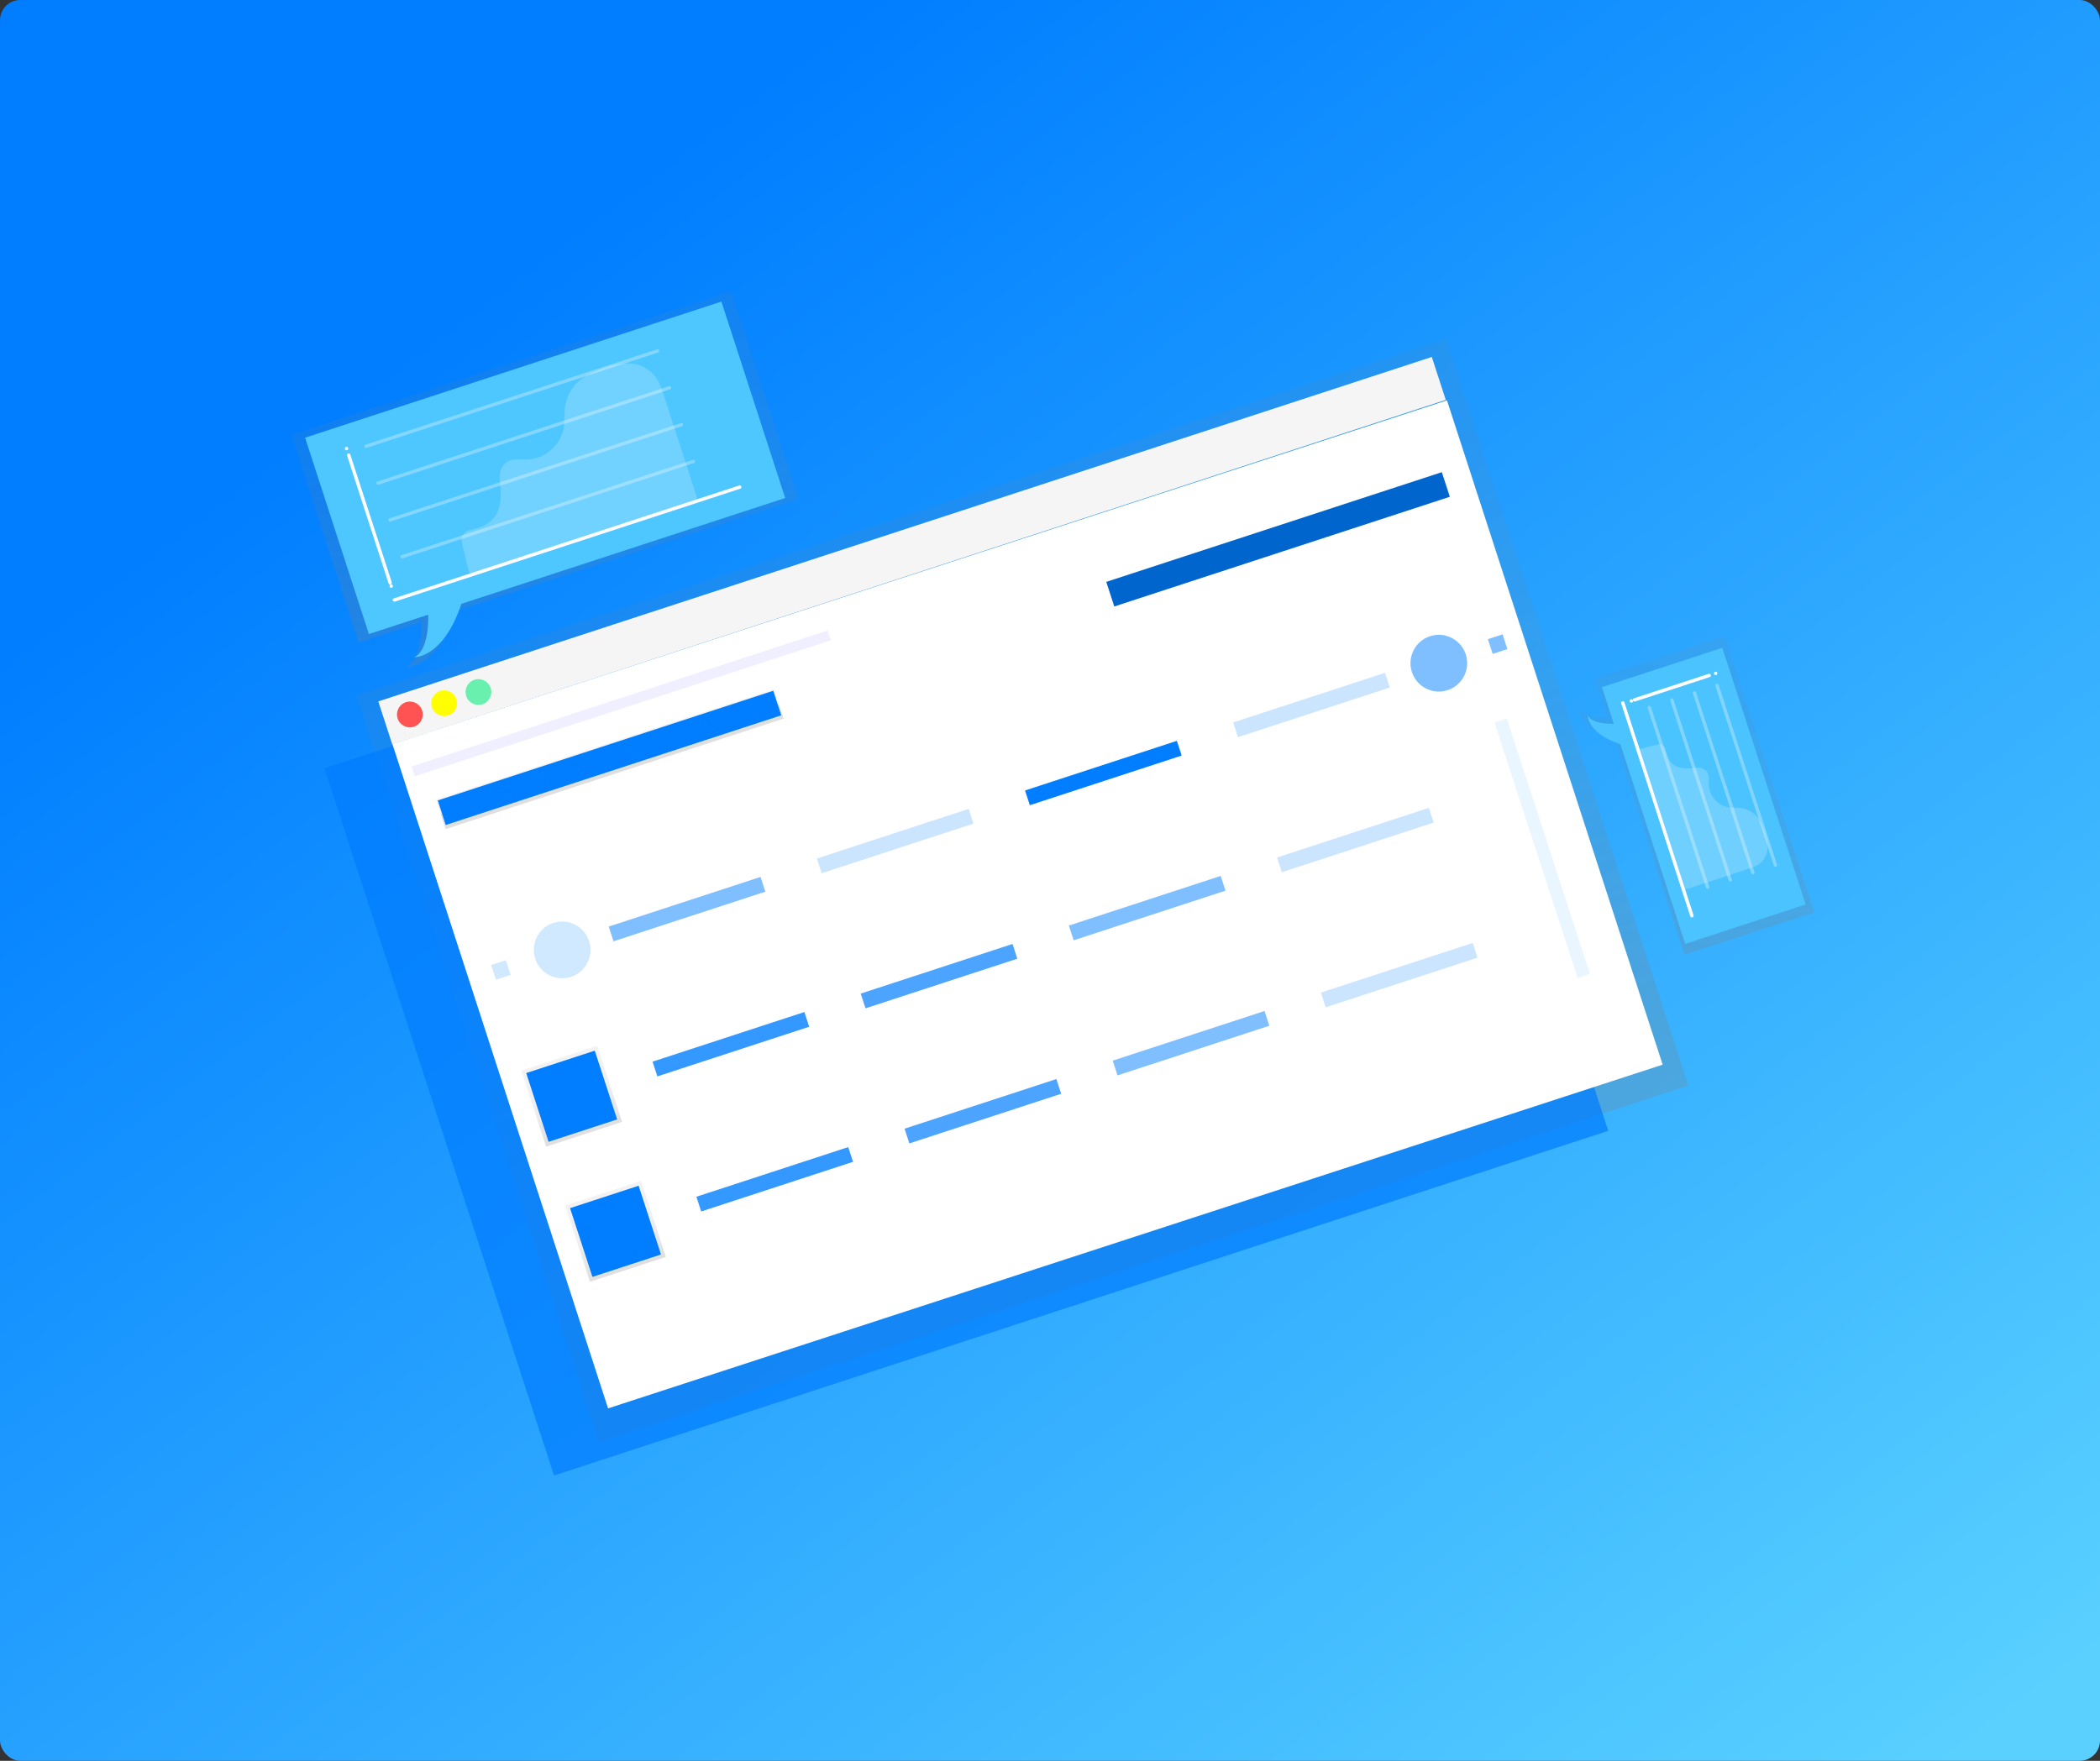 <?xml version="1.0" encoding="UTF-8"?>
<svg width="310px" height="260px" viewBox="0 0 310 260" version="1.1" xmlns="http://www.w3.org/2000/svg" xmlns:xlink="http://www.w3.org/1999/xlink">
    <rect x="0" y="0" width="310" height="260" fill="#333333" stroke="none"/>
    <!-- Generator: Sketch 53.2 (72643) - https://sketchapp.com -->
    <title>results</title>
    <desc>Created with Sketch.</desc>
    <defs>
        <linearGradient x1="27.711%" y1="12.944%" x2="100%" y2="93.103%" id="linearGradient-1">
            <stop stop-color="#007EFF" offset="0%"></stop>
            <stop stop-color="#59D0FF" offset="100%"></stop>
        </linearGradient>
        <linearGradient x1="59.122%" y1="73.22%" x2="40.884%" y2="26.77%" id="linearGradient-2">
            <stop stop-color="#808080" stop-opacity="0.25" offset="0%"></stop>
            <stop stop-color="#808080" stop-opacity="0.12" offset="54%"></stop>
            <stop stop-color="#808080" stop-opacity="0.1" offset="100%"></stop>
        </linearGradient>
        <linearGradient x1="49.994%" y1="50.388%" x2="49.998%" y2="49.613%" id="linearGradient-3">
            <stop stop-color="#808080" stop-opacity="0.25" offset="0%"></stop>
            <stop stop-color="#808080" stop-opacity="0.12" offset="54%"></stop>
            <stop stop-color="#808080" stop-opacity="0.1" offset="100%"></stop>
        </linearGradient>
        <linearGradient x1="49.914%" y1="100.055%" x2="49.966%" y2="0.013%" id="linearGradient-4">
            <stop stop-color="#808080" stop-opacity="0.25" offset="0%"></stop>
            <stop stop-color="#808080" stop-opacity="0.12" offset="54%"></stop>
            <stop stop-color="#808080" stop-opacity="0.1" offset="100%"></stop>
        </linearGradient>
        <linearGradient x1="49.905%" y1="100.055%" x2="49.958%" y2="0.013%" id="linearGradient-5">
            <stop stop-color="#808080" stop-opacity="0.25" offset="0%"></stop>
            <stop stop-color="#808080" stop-opacity="0.12" offset="54%"></stop>
            <stop stop-color="#808080" stop-opacity="0.1" offset="100%"></stop>
        </linearGradient>
        <linearGradient x1="50%" y1="100%" x2="50%" y2="0%" id="linearGradient-6">
            <stop stop-color="#808080" stop-opacity="0.25" offset="0%"></stop>
            <stop stop-color="#808080" stop-opacity="0.12" offset="54%"></stop>
            <stop stop-color="#808080" stop-opacity="0.1" offset="100%"></stop>
        </linearGradient>
        <linearGradient x1="50.004%" y1="100.032%" x2="50.004%" y2="0.016%" id="linearGradient-7">
            <stop stop-color="#808080" stop-opacity="0.25" offset="0%"></stop>
            <stop stop-color="#808080" stop-opacity="0.12" offset="54%"></stop>
            <stop stop-color="#808080" stop-opacity="0.1" offset="100%"></stop>
        </linearGradient>
    </defs>
    <g id="Inspiration" stroke="none" stroke-width="1" fill="none" fill-rule="evenodd">
        <g id="Round-4---v1" transform="translate(-965, -2327)">
            <g id="results" transform="translate(965, 2327)">
                <rect id="Rectangle" fill="url(#linearGradient-1)" x="0" y="0" width="310" height="260" rx="3"></rect>
                <polygon id="Path" fill="url(#linearGradient-2)" fill-rule="nonzero" points="52.589 102.67 54.764 109.37 88.369 212.912 249.237 160.3 215.631 56.758 213.459 50.057"></polygon>
                <polygon id="Path" fill="#007DFF" fill-rule="nonzero" opacity="0.7" points="47.887 113.435 49.945 119.782 81.781 217.875 237.408 166.977 205.571 68.882 203.513 62.538"></polygon>
                <polygon id="Rectangle" fill="#F5F5F5" fill-rule="nonzero" transform="translate(134.633, 81.308) rotate(-18.072) translate(-134.633, -81.308) " points="52.823 78.029 216.447 77.921 216.442 84.588 52.818 84.695"></polygon>
                <polygon id="Rectangle" fill="#FFFFFF" fill-rule="nonzero" transform="translate(151.682, 133.537) rotate(-18.02) translate(-151.682, -133.537) " points="69.847 82.025 233.585 81.918 233.518 185.048 69.779 185.155"></polygon>
                <path d="M62.312,104.907 C62.636,105.908 62.09,106.982 61.092,107.308 C60.094,107.633 59.022,107.086 58.697,106.086 C58.372,105.086 58.917,104.011 59.915,103.685 C60.914,103.36 61.986,103.907 62.312,104.907 Z" id="Path" fill="#FF5252" fill-rule="nonzero"></path>
                <path d="M67.371,103.252 C67.695,104.253 67.149,105.327 66.151,105.653 C65.153,105.978 64.081,105.431 63.756,104.431 C63.431,103.431 63.976,102.356 64.974,102.03 C65.972,101.705 67.045,102.252 67.371,103.252 Z" id="Path" fill="#FFFF00" fill-rule="nonzero"></path>
                <path d="M72.432,101.595 C72.756,102.595 72.21,103.67 71.212,103.995 C70.214,104.321 69.142,103.774 68.817,102.774 C68.492,101.774 69.037,100.699 70.035,100.373 C71.034,100.047 72.106,100.595 72.432,101.595 L72.432,101.595 Z" id="Path" fill="#69F0AE" fill-rule="nonzero"></path>
                <polygon id="Rectangle" fill="url(#linearGradient-3)" fill-rule="nonzero" transform="translate(90.03, 112.09) rotate(-18.07) translate(-90.03, -112.09) " points="63.788 109.821 116.275 109.786 116.272 114.36 63.785 114.395"></polygon>
                <polygon id="Rectangle" fill="#007EFF" fill-rule="nonzero" transform="translate(89.972, 111.908) rotate(-18.07) translate(-89.972, -111.908) " points="63.919 110.02 116.027 109.986 116.025 113.797 63.917 113.831"></polygon>
                <polygon id="Rectangle" fill="#007EFF" fill-rule="nonzero" transform="translate(188.665, 79.636) rotate(-18.07) translate(-188.665, -79.636) " points="162.612 77.747 214.72 77.713 214.718 81.524 162.61 81.559"></polygon>
                <polygon id="Rectangle" fill="#000000" fill-rule="nonzero" opacity="0.2" transform="translate(188.665, 79.636) rotate(-18.07) translate(-188.665, -79.636) " points="162.612 77.747 214.72 77.713 214.718 81.524 162.61 81.559"></polygon>
                <polygon id="Rectangle" fill="#1793FF" fill-rule="nonzero" opacity="0.2" transform="translate(73.943, 143.224) rotate(-18.07) translate(-73.943, -143.224) " points="72.802 142.081 75.085 142.079 75.084 144.366 72.801 144.368"></polygon>
                <polygon id="Rectangle" fill="#007EFF" fill-rule="nonzero" opacity="0.5" transform="translate(221.078, 95.111) rotate(-18.07) translate(-221.078, -95.111) " points="219.937 93.969 222.22 93.967 222.219 96.254 219.936 96.256"></polygon>
                <path d="M86.96,138.963 C87.484,140.575 86.988,142.345 85.702,143.448 C84.416,144.55 82.594,144.768 81.086,143.999 C79.578,143.23 78.68,141.626 78.812,139.935 C78.944,138.244 80.08,136.799 81.689,136.275 C83.885,135.562 86.242,136.764 86.96,138.963 L86.96,138.963 Z" id="Path" fill="#1793FF" fill-rule="nonzero" opacity="0.2"></path>
                <path d="M216.377,96.638 C217.087,98.84 215.881,101.203 213.683,101.915 C211.486,102.627 209.128,101.419 208.417,99.217 C207.705,97.015 208.909,94.651 211.106,93.938 C213.306,93.226 215.664,94.434 216.377,96.638 Z" id="Path" fill="#007EFF" fill-rule="nonzero" opacity="0.5"></path>
                <polygon id="Rectangle" fill="#007EFF" fill-rule="nonzero" opacity="0.5" transform="translate(101.417, 134.239) rotate(-18.07) translate(-101.417, -134.239) " points="89.628 133.104 113.208 133.088 113.206 135.375 89.626 135.391"></polygon>
                <polygon id="Rectangle" fill="#007EFF" fill-rule="nonzero" opacity="0.8" transform="translate(107.889, 154.186) rotate(-18.07) translate(-107.889, -154.186) " points="96.1 153.05 119.68 153.035 119.679 155.322 96.098 155.337"></polygon>
                <polygon id="Rectangle" fill="#007EFF" fill-rule="nonzero" opacity="0.7" transform="translate(138.617, 144.136) rotate(-18.07) translate(-138.617, -144.136) " points="126.828 143.001 150.408 142.985 150.406 145.272 126.826 145.288"></polygon>
                <polygon id="Rectangle" fill="#007EFF" fill-rule="nonzero" opacity="0.5" transform="translate(169.346, 134.09) rotate(-18.07) translate(-169.346, -134.09) " points="157.557 132.954 181.137 132.939 181.135 135.226 157.555 135.241"></polygon>
                <polygon id="Rectangle" fill="#007EFF" fill-rule="nonzero" opacity="0.2" transform="translate(200.076, 124.04) rotate(-18.07) translate(-200.076, -124.04) " points="188.287 122.905 211.867 122.889 211.866 125.176 188.286 125.192"></polygon>
                <polygon id="Rectangle" fill="#007EFF" fill-rule="nonzero" opacity="0.8" transform="translate(114.361, 174.132) rotate(-18.07) translate(-114.361, -174.132) " points="102.572 172.997 126.152 172.981 126.151 175.268 102.571 175.284"></polygon>
                <polygon id="Rectangle" fill="#007EFF" fill-rule="nonzero" opacity="0.7" transform="translate(145.089, 164.083) rotate(-18.07) translate(-145.089, -164.083) " points="133.3 162.947 156.88 162.932 156.879 165.219 133.298 165.234"></polygon>
                <polygon id="Rectangle" fill="#007EFF" fill-rule="nonzero" opacity="0.5" transform="translate(175.818, 154.036) rotate(-18.07) translate(-175.818, -154.036) " points="164.029 152.901 187.609 152.885 187.607 155.172 164.027 155.188"></polygon>
                <polygon id="Rectangle" fill="#007EFF" fill-rule="nonzero" opacity="0.2" transform="translate(206.549, 143.987) rotate(-18.07) translate(-206.549, -143.987) " points="194.759 142.851 218.339 142.836 218.338 145.123 194.758 145.138"></polygon>
                <polygon id="Rectangle" fill="#007EFF" fill-rule="nonzero" opacity="0.2" transform="translate(132.145, 124.19) rotate(-18.07) translate(-132.145, -124.19) " points="120.356 123.054 143.936 123.039 143.934 125.326 120.354 125.341"></polygon>
                <polygon id="Rectangle" fill="#007EFF" fill-rule="nonzero" transform="translate(162.874, 114.143) rotate(-18.07) translate(-162.874, -114.143) " points="151.084 113.008 174.665 112.992 174.663 115.279 151.083 115.295"></polygon>
                <polygon id="Rectangle" fill="#007EFF" fill-rule="nonzero" opacity="0.2" transform="translate(193.602, 104.097) rotate(-18.07) translate(-193.602, -104.097) " points="181.813 102.961 205.393 102.946 205.391 105.233 181.811 105.248"></polygon>
                <polygon id="Rectangle" fill="url(#linearGradient-4)" fill-rule="nonzero" transform="translate(84.39, 161.869) rotate(-18.07) translate(-84.39, -161.869) " points="78.499 155.963 90.29 155.955 90.282 167.775 78.491 167.783"></polygon>
                <polygon id="Rectangle" fill="url(#linearGradient-5)" fill-rule="nonzero" transform="translate(90.863, 181.815) rotate(-18.07) translate(-90.863, -181.815) " points="84.971 175.909 96.762 175.901 96.754 187.721 84.963 187.729"></polygon>
                <polygon id="Rectangle" fill="#007EFF" fill-rule="nonzero" transform="translate(84.39, 161.869) rotate(-18.07) translate(-84.39, -161.869) " points="79.07 156.535 89.718 156.528 89.711 167.203 79.063 167.21"></polygon>
                <polygon id="Rectangle" fill="#007EFF" fill-rule="nonzero" transform="translate(90.863, 181.815) rotate(-18.07) translate(-90.863, -181.815) " points="85.542 176.481 96.19 176.474 96.183 187.149 85.535 187.156"></polygon>
                <path d="M107.911,43 L43,64.23 L52.945,94.873 L62.192,91.847 C62.227,93.198 62.165,97.433 60.03,98.485 C60.03,98.485 64.557,98.632 67.363,90.155 L117.854,73.642 L107.911,43 Z" id="Path" fill="url(#linearGradient-6)" fill-rule="nonzero"></path>
                <path d="M106.494,44.528 L45.038,64.627 L54.455,93.627 L63.21,90.765 C63.245,92.045 63.183,96.052 61.162,97.05 C61.162,97.05 65.448,97.188 68.107,89.162 L115.91,73.537 L106.494,44.528 Z" id="Path" fill="#4EC6FF" fill-rule="nonzero"></path>
                <path d="M51.159,66.235 L51.159,66.235" id="Path" stroke="#FFFFFF" stroke-width="0.5" stroke-linecap="round" stroke-linejoin="round"></path>
                <path d="M51.474,67.2 L57.595,86.058" id="Path" stroke="#FFFFFF" stroke-width="0.5" stroke-linecap="round" stroke-linejoin="round" stroke-dasharray="0"></path>
                <path d="M57.752,86.543 L57.752,86.543" id="Path" stroke="#FFFFFF" stroke-width="0.5" stroke-linecap="round" stroke-linejoin="round"></path>
                <path d="M58.219,88.595 L109.19,71.925" id="Path" stroke="#FFFFFF" stroke-width="0.5" stroke-linecap="round" stroke-linejoin="round"></path>
                <path d="M59.344,82.21 L102.363,68.14" id="Path" stroke="#FFFFFF" stroke-width="0.5" opacity="0.3" stroke-linecap="round" stroke-linejoin="round"></path>
                <path d="M57.58,76.77 L100.597,62.703" id="Path" stroke="#FFFFFF" stroke-width="0.5" opacity="0.3" stroke-linecap="round" stroke-linejoin="round"></path>
                <path d="M55.814,71.33 L98.831,57.263" id="Path" stroke="#FFFFFF" stroke-width="0.5" opacity="0.3" stroke-linecap="round" stroke-linejoin="round"></path>
                <path d="M54.048,65.892 L97.067,51.822" id="Path" stroke="#FFFFFF" stroke-width="0.5" opacity="0.3" stroke-linecap="round" stroke-linejoin="round"></path>
                <path d="M68.142,79.915 C68.124,79.833 68.118,79.749 68.124,79.665 C68.179,78.955 68.714,78.375 69.416,78.265 L69.601,78.228 C70.808,77.925 72.048,77.478 72.861,76.535 C74.138,75.035 73.991,72.757 73.772,70.912 C73.691,70.331 73.772,69.739 74.004,69.2 C74.794,67.45 76.535,67.905 78.02,67.83 C80.572,67.639 82.685,65.769 83.191,63.255 C83.375,62.205 83.258,61.123 83.408,60.068 C83.622,58.612 84.338,57.278 85.431,56.295 C86.553,55.295 88.007,54.725 89.404,54.237 C90.518,53.84 91.693,53.646 92.874,53.665 L92.937,53.665 C94.972,53.744 96.762,55.036 97.484,56.945 C97.793,57.748 98.058,58.568 98.335,59.417 C99.864,64.132 101.278,68.483 103.044,73.942 C100.874,74.632 95.785,76.295 95.089,76.522 L87.499,79.005 C82.437,80.66 77.598,82.4 71.953,84.09 C70.788,84.438 71.953,84.09 69.424,84.918 C68.975,83.547 68.952,83.483 68.142,79.915 Z" id="Path" fill="#FFFFFF" fill-rule="nonzero" opacity="0.2"></path>
                <polygon id="Rectangle" fill="#6C63FF" fill-rule="nonzero" opacity="0.1" transform="translate(91.699, 103.858) rotate(-18.072) translate(-91.699, -103.858) " points="59.393 103.117 124.005 103.075 124.004 104.598 59.392 104.641"></polygon>
                <path d="M267.815,134.738 L254.577,93.938 L235.44,100.188 L237.326,106 C236.483,106.022 233.833,105.983 233.18,104.642 C233.18,104.642 233.088,107.487 238.381,109.25 L248.68,140.98 L267.815,134.738 Z" id="Path" fill="url(#linearGradient-7)" fill-rule="nonzero"></path>
                <path d="M266.546,133.55 L254.246,95.653 L236.478,101.468 L238.224,106.868 C237.44,106.888 234.981,106.853 234.372,105.618 C234.372,105.618 234.287,108.26 239.204,109.897 L248.773,139.377 L266.546,133.55 Z" id="Path" fill="#4BC3FF" fill-rule="nonzero"></path>
                <path d="M253.26,99.427 L253.26,99.427" id="Path" stroke="#FFFFFF" stroke-width="0.5" stroke-linecap="round" stroke-linejoin="round"></path>
                <path d="M252.302,99.74 L241.294,103.343" id="Path" stroke="#FFFFFF" stroke-width="0.5" stroke-linecap="round" stroke-linejoin="round" stroke-dasharray="0"></path>
                <path d="M240.815,103.498 L240.815,103.498" id="Path" stroke="#FFFFFF" stroke-width="0.5" stroke-linecap="round" stroke-linejoin="round"></path>
                <path d="M239.556,103.785 L249.758,135.22" id="Path" stroke="#FFFFFF" stroke-width="0.5" stroke-linecap="round" stroke-linejoin="round"></path>
                <path d="M243.47,104.48 L252.08,131.007" id="Path" stroke="#FFFFFF" stroke-width="0.5" opacity="0.3" stroke-linecap="round" stroke-linejoin="round"></path>
                <path d="M246.802,103.39 L255.413,129.917" id="Path" stroke="#FFFFFF" stroke-width="0.5" opacity="0.3" stroke-linecap="round" stroke-linejoin="round"></path>
                <path d="M250.137,102.3 L258.746,128.827" id="Path" stroke="#FFFFFF" stroke-width="0.5" opacity="0.3" stroke-linecap="round" stroke-linejoin="round"></path>
                <path d="M253.47,101.21 L262.081,127.737" id="Path" stroke="#FFFFFF" stroke-width="0.5" opacity="0.3" stroke-linecap="round" stroke-linejoin="round"></path>
                <path d="M244.871,109.907 C244.92,109.901 244.97,109.901 245.019,109.907 C245.455,109.942 245.81,110.272 245.877,110.705 C245.877,110.752 245.892,110.79 245.899,110.817 C246.084,111.567 246.356,112.317 246.934,112.817 C247.847,113.605 249.249,113.515 250.379,113.377 C250.736,113.328 251.099,113.377 251.429,113.52 C252.497,114.02 252.223,115.082 252.267,115.995 C252.38,117.569 253.525,118.875 255.069,119.188 C255.712,119.302 256.376,119.228 257.022,119.323 C257.915,119.455 258.733,119.898 259.334,120.573 C259.948,121.265 260.297,122.16 260.594,123.022 C260.837,123.709 260.955,124.434 260.943,125.162 L260.943,125.188 C260.894,126.442 260.103,127.546 258.933,127.993 C258.434,128.183 257.935,128.347 257.416,128.518 L248.516,131.438 C248.094,130.097 247.076,126.96 246.937,126.532 C246.405,124.897 245.939,123.487 245.418,121.85 C244.405,118.73 243.34,115.745 242.307,112.265 C242.095,111.547 242.307,112.265 241.808,110.705 C242.646,110.42 242.686,110.407 244.871,109.907 Z" id="Path" fill="#FFFFFF" fill-rule="nonzero" opacity="0.2"></path>
                <polygon id="Rectangle" fill="#229DFF" fill-rule="nonzero" opacity="0.1" transform="translate(227.66, 125.253) rotate(-18.07) translate(-227.66, -125.253) " points="226.723 105.427 228.624 105.426 228.598 145.078 226.697 145.079"></polygon>
            </g>
        </g>
    </g>
</svg>
